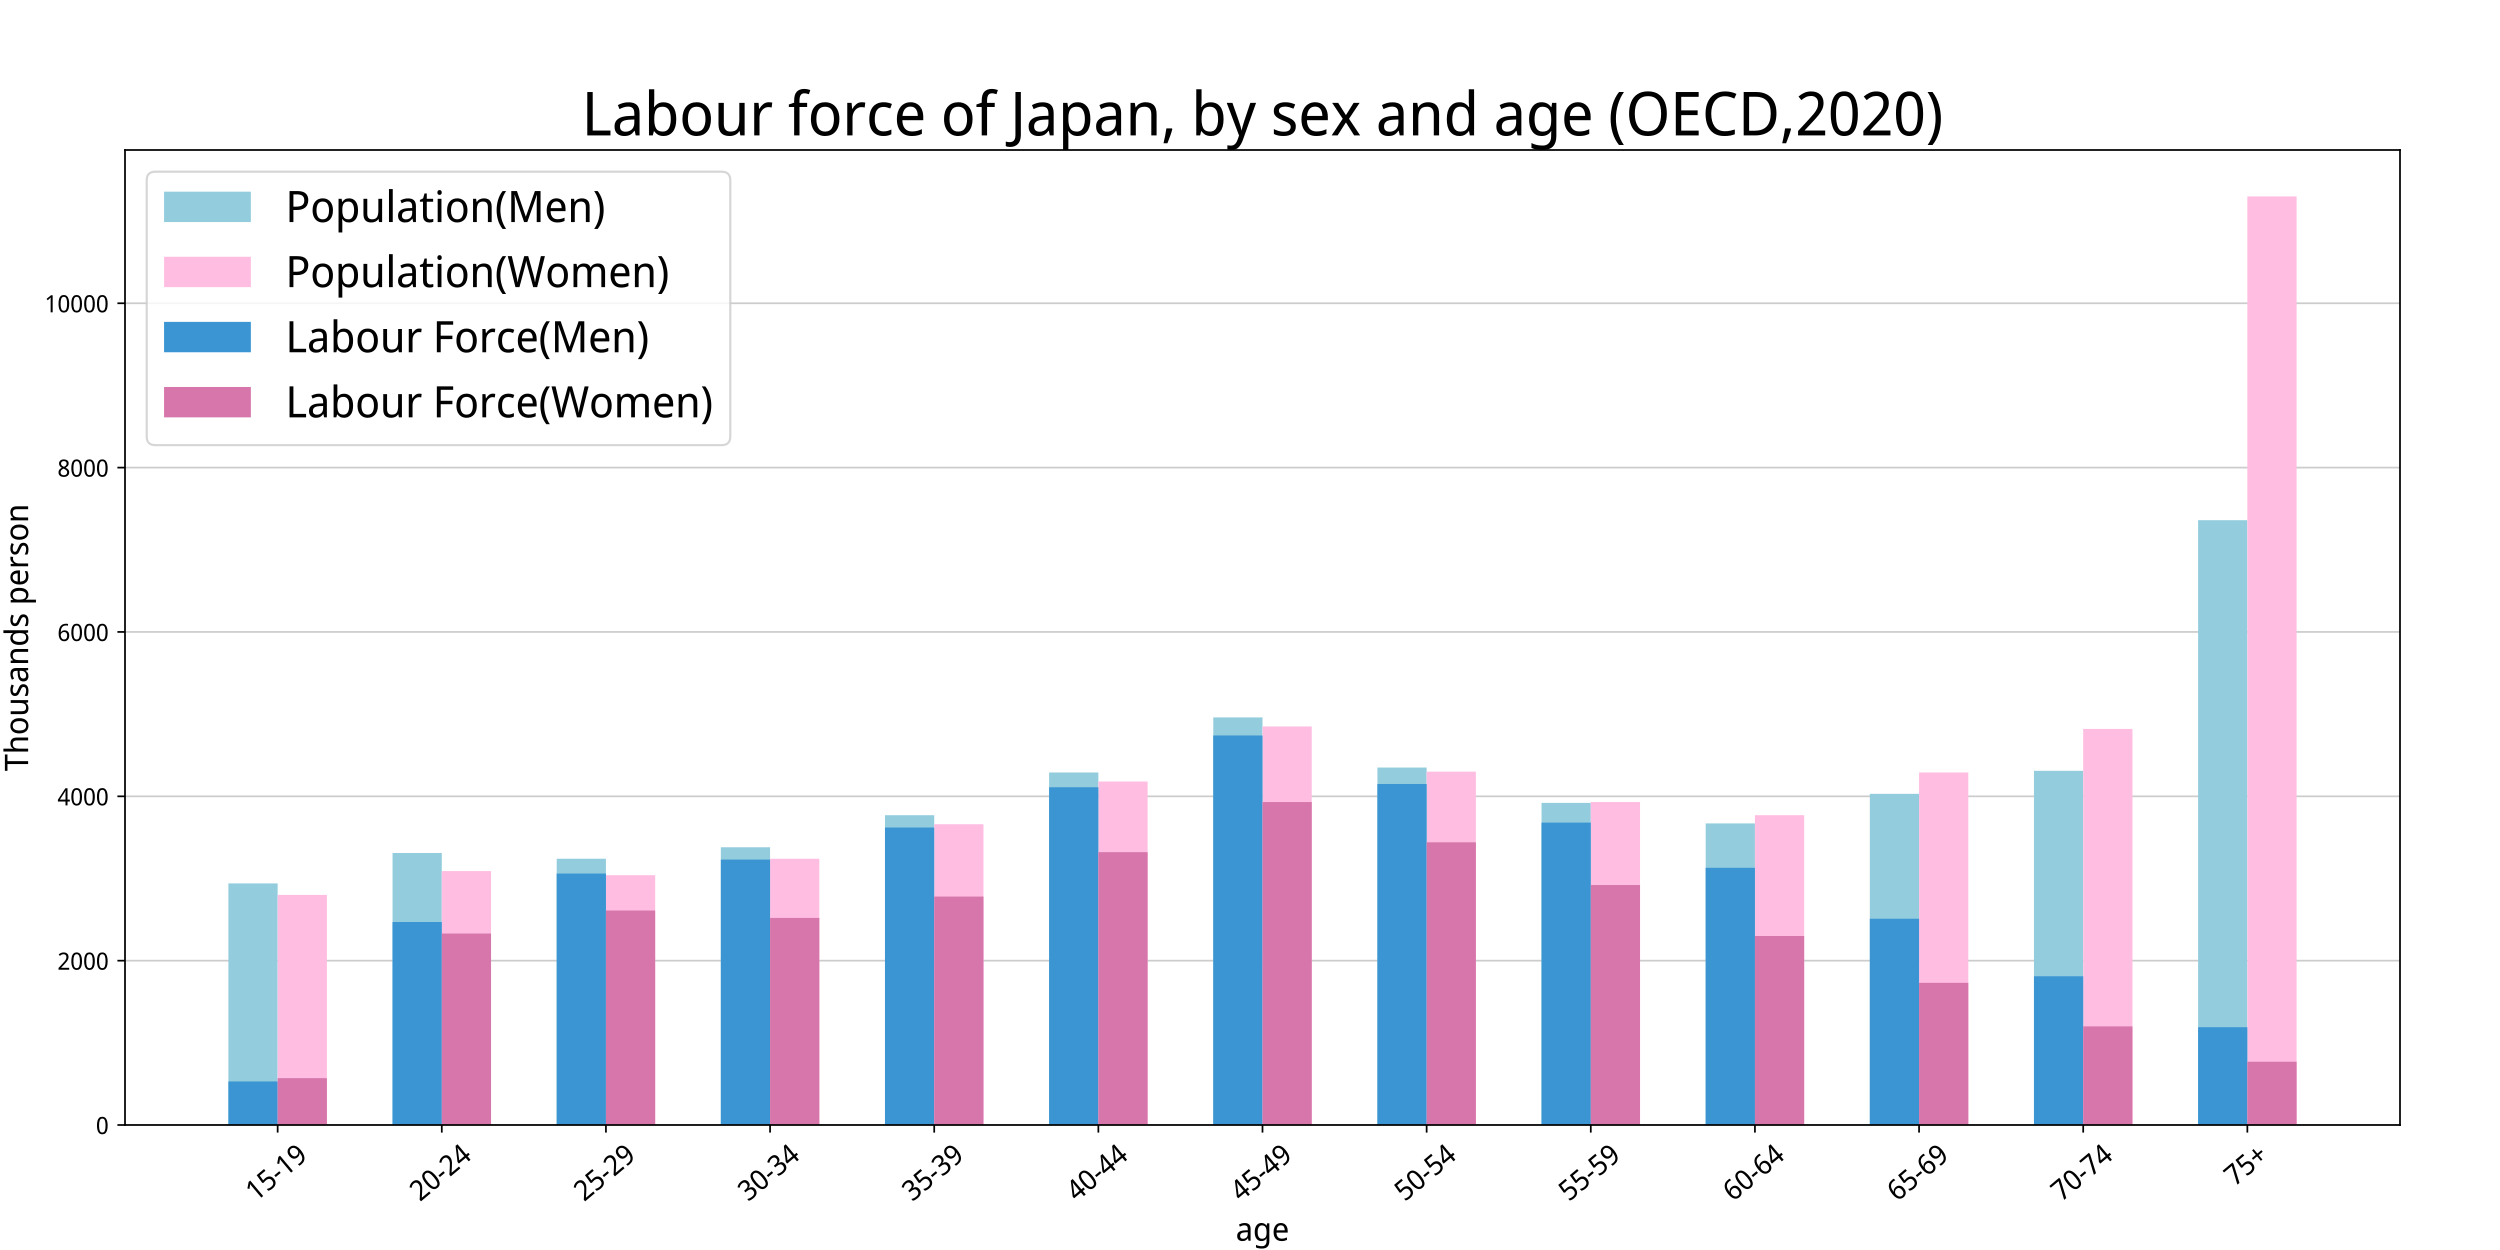 <?xml version="1.0" encoding="utf-8" standalone="no"?>
<!DOCTYPE svg PUBLIC "-//W3C//DTD SVG 1.1//EN"
  "http://www.w3.org/Graphics/SVG/1.1/DTD/svg11.dtd">
<!-- Created with matplotlib (https://matplotlib.org/) -->
<svg height="576pt" version="1.1" viewBox="0 0 1152 576" width="1152pt" xmlns="http://www.w3.org/2000/svg" xmlns:xlink="http://www.w3.org/1999/xlink">
 <defs>
  <style type="text/css">*{stroke-linecap:butt;stroke-linejoin:round;}</style>
 </defs>
 <g id="figure_1">
  <g id="patch_1">
   <path d="M 0 576 
L 1152 576 
L 1152 0 
L 0 0 
z
" style="fill:#ffffff;"/>
  </g>
  <g id="axes_1">
   <g id="patch_2">
    <path d="M 57.6 518.4 
L 1105.92 518.4 
L 1105.92 69.12 
L 57.6 69.12 
z
" style="fill:#ffffff;"/>
   </g>
   <g id="matplotlib.axis_1">
    <g id="xtick_1">
     <g id="line2d_1">
      <defs>
       <path d="M 0 0 
L 0 3.5 
" id="m0be2534e57" style="stroke:#000000;stroke-width:0.8;"/>
      </defs>
      <g>
       <use style="stroke:#000000;stroke-width:0.8;" x="127.942" xlink:href="#m0be2534e57" y="518.4"/>
      </g>
     </g>
     <g id="text_1">
      <!-- 15-19 -->
      <g transform="translate(117.91 553.95)rotate(-40)scale(0.13 -0.13)">
       <defs>
        <path d="M 33.703 0 
L 25.203 0 
L 25.203 49.906 
Q 25.203 54.203 25.297 56.797 
Q 25.406 59.406 25.594 62.203 
Q 24.203 60.594 22.891 59.438 
Q 21.594 58.297 19.797 56.703 
L 12.703 50.5 
L 8.094 56.406 
L 26.5 71.406 
L 33.703 71.406 
z
" id="NotoSansDisplay-Regular-49"/>
        <path d="M 26 43.797 
Q 36.203 43.797 42.344 38.297 
Q 48.5 32.797 48.5 22.797 
Q 48.5 11.703 41.844 5.344 
Q 35.203 -1 23.203 -1 
Q 18 -1 13.5 0 
Q 9 1 5.797 2.906 
L 5.797 11.203 
Q 9.203 9 14.047 7.75 
Q 18.906 6.5 23.297 6.5 
Q 30.594 6.5 35.094 10.25 
Q 39.594 14 39.594 21.906 
Q 39.594 28.906 35.594 32.656 
Q 31.594 36.406 23 36.406 
Q 20.297 36.406 16.938 35.906 
Q 13.594 35.406 11.594 34.906 
L 7.406 37.703 
L 9.906 71.406 
L 43.797 71.406 
L 43.797 63.406 
L 17.406 63.406 
L 15.797 42.703 
Q 17.406 43 20.047 43.391 
Q 22.703 43.797 26 43.797 
z
" id="NotoSansDisplay-Regular-53"/>
        <path d="M 3.703 22.906 
L 3.703 30.703 
L 26.594 30.703 
L 26.594 22.906 
z
" id="NotoSansDisplay-Regular-45"/>
        <path d="M 49 40.906 
Q 49 33.203 47.703 25.75 
Q 46.406 18.297 43.094 12.25 
Q 39.797 6.203 33.688 2.594 
Q 27.594 -1 18 -1 
Q 16 -1 13.547 -0.75 
Q 11.094 -0.5 9.5 0 
L 9.5 7.5 
Q 13.094 6.203 17.703 6.203 
Q 24.297 6.203 28.547 8.5 
Q 32.797 10.797 35.297 14.75 
Q 37.797 18.703 38.938 23.953 
Q 40.094 29.203 40.297 35 
L 39.703 35 
Q 37.594 31.594 33.797 29.141 
Q 30 26.703 23.797 26.703 
Q 15.203 26.703 9.891 32.344 
Q 4.594 38 4.594 48.297 
Q 4.594 59.5 10.5 65.953 
Q 16.406 72.406 26.094 72.406 
Q 32.594 72.406 37.75 68.953 
Q 42.906 65.5 45.953 58.547 
Q 49 51.594 49 40.906 
z
M 26.203 65 
Q 20.406 65 16.797 60.891 
Q 13.203 56.797 13.203 48.406 
Q 13.203 41.594 16.297 37.641 
Q 19.406 33.703 25.797 33.703 
Q 30.203 33.703 33.453 35.594 
Q 36.703 37.5 38.453 40.5 
Q 40.203 43.5 40.203 46.703 
Q 40.203 51 38.641 55.203 
Q 37.094 59.406 33.938 62.203 
Q 30.797 65 26.203 65 
z
" id="NotoSansDisplay-Regular-57"/>
       </defs>
       <use xlink:href="#NotoSansDisplay-Regular-49"/>
       <use x="53.7" xlink:href="#NotoSansDisplay-Regular-53"/>
       <use x="107.4" xlink:href="#NotoSansDisplay-Regular-45"/>
       <use x="137.7" xlink:href="#NotoSansDisplay-Regular-49"/>
       <use x="191.4" xlink:href="#NotoSansDisplay-Regular-57"/>
      </g>
     </g>
    </g>
    <g id="xtick_2">
     <g id="line2d_2">
      <g>
       <use style="stroke:#000000;stroke-width:0.8;" x="203.578" xlink:href="#m0be2534e57" y="518.4"/>
      </g>
     </g>
     <g id="text_2">
      <!-- 20-24 -->
      <g transform="translate(193.546 553.95)rotate(-40)scale(0.13 -0.13)">
       <defs>
        <path d="M 49.094 0 
L 4.5 0 
L 4.5 7.297 
L 22 26.203 
Q 27 31.594 30.453 35.797 
Q 33.906 40 35.703 44 
Q 37.5 48 37.5 52.906 
Q 37.5 58.797 34.297 61.844 
Q 31.094 64.906 25.906 64.906 
Q 21.094 64.906 17.391 63.094 
Q 13.703 61.297 9.906 58.094 
L 5.203 64 
Q 9.203 67.5 14.297 69.953 
Q 19.406 72.406 26 72.406 
Q 35.406 72.406 40.906 67.297 
Q 46.406 62.203 46.406 53.406 
Q 46.406 47.797 44.203 42.938 
Q 42 38.094 38.094 33.25 
Q 34.203 28.406 29.094 23 
L 15.406 8.406 
L 15.5 8 
L 49.094 8 
z
" id="NotoSansDisplay-Regular-50"/>
        <path d="M 49.203 35.797 
Q 49.203 24.203 46.953 16 
Q 44.703 7.797 39.75 3.391 
Q 34.797 -1 26.797 -1 
Q 15.406 -1 9.953 8.75 
Q 4.5 18.5 4.5 35.797 
Q 4.5 47.406 6.703 55.594 
Q 8.906 63.797 13.797 68.141 
Q 18.703 72.5 26.797 72.5 
Q 38.094 72.5 43.641 62.844 
Q 49.203 53.203 49.203 35.797 
z
M 13.203 35.797 
Q 13.203 21.094 16.297 13.797 
Q 19.406 6.5 26.797 6.5 
Q 34.203 6.5 37.297 13.75 
Q 40.406 21 40.406 35.797 
Q 40.406 50.406 37.297 57.703 
Q 34.203 65 26.797 65 
Q 19.406 65 16.297 57.703 
Q 13.203 50.406 13.203 35.797 
z
" id="NotoSansDisplay-Regular-48"/>
        <path d="M 51.906 16.203 
L 42.203 16.203 
L 42.203 0 
L 33.797 0 
L 33.797 16.203 
L 1.906 16.203 
L 1.906 23.703 
L 33.297 71.797 
L 42.203 71.797 
L 42.203 24.094 
L 51.906 24.094 
z
M 33.797 24.094 
L 33.797 46.594 
Q 33.797 51.797 34 55.438 
Q 34.203 59.094 34.297 62.406 
L 33.906 62.406 
Q 33.094 60.5 32 58.297 
Q 30.906 56.094 29.906 54.594 
L 10.297 24.094 
z
" id="NotoSansDisplay-Regular-52"/>
       </defs>
       <use xlink:href="#NotoSansDisplay-Regular-50"/>
       <use x="53.7" xlink:href="#NotoSansDisplay-Regular-48"/>
       <use x="107.4" xlink:href="#NotoSansDisplay-Regular-45"/>
       <use x="137.7" xlink:href="#NotoSansDisplay-Regular-50"/>
       <use x="191.4" xlink:href="#NotoSansDisplay-Regular-52"/>
      </g>
     </g>
    </g>
    <g id="xtick_3">
     <g id="line2d_3">
      <g>
       <use style="stroke:#000000;stroke-width:0.8;" x="279.215" xlink:href="#m0be2534e57" y="518.4"/>
      </g>
     </g>
     <g id="text_3">
      <!-- 25-29 -->
      <g transform="translate(269.182 553.95)rotate(-40)scale(0.13 -0.13)">
       <use xlink:href="#NotoSansDisplay-Regular-50"/>
       <use x="53.7" xlink:href="#NotoSansDisplay-Regular-53"/>
       <use x="107.4" xlink:href="#NotoSansDisplay-Regular-45"/>
       <use x="137.7" xlink:href="#NotoSansDisplay-Regular-50"/>
       <use x="191.4" xlink:href="#NotoSansDisplay-Regular-57"/>
      </g>
     </g>
    </g>
    <g id="xtick_4">
     <g id="line2d_4">
      <g>
       <use style="stroke:#000000;stroke-width:0.8;" x="354.851" xlink:href="#m0be2534e57" y="518.4"/>
      </g>
     </g>
     <g id="text_4">
      <!-- 30-34 -->
      <g transform="translate(344.819 553.95)rotate(-40)scale(0.13 -0.13)">
       <defs>
        <path d="M 46.5 54.703 
Q 46.5 47.5 42.703 43.25 
Q 38.906 39 32.5 37.594 
L 32.5 37.203 
Q 40.594 36.203 44.594 31.797 
Q 48.594 27.406 48.594 20.297 
Q 48.594 10.906 42.297 4.953 
Q 36 -1 22.703 -1 
Q 17.406 -1 12.906 -0.141 
Q 8.406 0.703 4.203 2.906 
L 4.203 11.094 
Q 8.406 8.797 13.297 7.594 
Q 18.203 6.406 22.703 6.406 
Q 31.594 6.406 35.5 10.156 
Q 39.406 13.906 39.406 20.5 
Q 39.406 27.203 34.547 30.141 
Q 29.703 33.094 20.797 33.094 
L 14.5 33.094 
L 14.5 40.594 
L 20.906 40.594 
Q 29.203 40.594 33.391 44.297 
Q 37.594 48 37.594 54.094 
Q 37.594 59.297 34.391 62.141 
Q 31.203 65 25.594 65 
Q 20.203 65 16.344 63.297 
Q 12.5 61.594 8.906 59 
L 4.594 65 
Q 8.203 68 13.5 70.203 
Q 18.797 72.406 25.594 72.406 
Q 36.094 72.406 41.297 67.406 
Q 46.5 62.406 46.5 54.703 
z
" id="NotoSansDisplay-Regular-51"/>
       </defs>
       <use xlink:href="#NotoSansDisplay-Regular-51"/>
       <use x="53.7" xlink:href="#NotoSansDisplay-Regular-48"/>
       <use x="107.4" xlink:href="#NotoSansDisplay-Regular-45"/>
       <use x="137.7" xlink:href="#NotoSansDisplay-Regular-51"/>
       <use x="191.4" xlink:href="#NotoSansDisplay-Regular-52"/>
      </g>
     </g>
    </g>
    <g id="xtick_5">
     <g id="line2d_5">
      <g>
       <use style="stroke:#000000;stroke-width:0.8;" x="430.487" xlink:href="#m0be2534e57" y="518.4"/>
      </g>
     </g>
     <g id="text_5">
      <!-- 35-39 -->
      <g transform="translate(420.455 553.95)rotate(-40)scale(0.13 -0.13)">
       <use xlink:href="#NotoSansDisplay-Regular-51"/>
       <use x="53.7" xlink:href="#NotoSansDisplay-Regular-53"/>
       <use x="107.4" xlink:href="#NotoSansDisplay-Regular-45"/>
       <use x="137.7" xlink:href="#NotoSansDisplay-Regular-51"/>
       <use x="191.4" xlink:href="#NotoSansDisplay-Regular-57"/>
      </g>
     </g>
    </g>
    <g id="xtick_6">
     <g id="line2d_6">
      <g>
       <use style="stroke:#000000;stroke-width:0.8;" x="506.124" xlink:href="#m0be2534e57" y="518.4"/>
      </g>
     </g>
     <g id="text_6">
      <!-- 40-44 -->
      <g transform="translate(496.092 553.95)rotate(-40)scale(0.13 -0.13)">
       <use xlink:href="#NotoSansDisplay-Regular-52"/>
       <use x="53.7" xlink:href="#NotoSansDisplay-Regular-48"/>
       <use x="107.4" xlink:href="#NotoSansDisplay-Regular-45"/>
       <use x="137.7" xlink:href="#NotoSansDisplay-Regular-52"/>
       <use x="191.4" xlink:href="#NotoSansDisplay-Regular-52"/>
      </g>
     </g>
    </g>
    <g id="xtick_7">
     <g id="line2d_7">
      <g>
       <use style="stroke:#000000;stroke-width:0.8;" x="581.76" xlink:href="#m0be2534e57" y="518.4"/>
      </g>
     </g>
     <g id="text_7">
      <!-- 45-49 -->
      <g transform="translate(571.728 553.95)rotate(-40)scale(0.13 -0.13)">
       <use xlink:href="#NotoSansDisplay-Regular-52"/>
       <use x="53.7" xlink:href="#NotoSansDisplay-Regular-53"/>
       <use x="107.4" xlink:href="#NotoSansDisplay-Regular-45"/>
       <use x="137.7" xlink:href="#NotoSansDisplay-Regular-52"/>
       <use x="191.4" xlink:href="#NotoSansDisplay-Regular-57"/>
      </g>
     </g>
    </g>
    <g id="xtick_8">
     <g id="line2d_8">
      <g>
       <use style="stroke:#000000;stroke-width:0.8;" x="657.396" xlink:href="#m0be2534e57" y="518.4"/>
      </g>
     </g>
     <g id="text_8">
      <!-- 50-54 -->
      <g transform="translate(647.364 553.95)rotate(-40)scale(0.13 -0.13)">
       <use xlink:href="#NotoSansDisplay-Regular-53"/>
       <use x="53.7" xlink:href="#NotoSansDisplay-Regular-48"/>
       <use x="107.4" xlink:href="#NotoSansDisplay-Regular-45"/>
       <use x="137.7" xlink:href="#NotoSansDisplay-Regular-53"/>
       <use x="191.4" xlink:href="#NotoSansDisplay-Regular-52"/>
      </g>
     </g>
    </g>
    <g id="xtick_9">
     <g id="line2d_9">
      <g>
       <use style="stroke:#000000;stroke-width:0.8;" x="733.033" xlink:href="#m0be2534e57" y="518.4"/>
      </g>
     </g>
     <g id="text_9">
      <!-- 55-59 -->
      <g transform="translate(723.001 553.95)rotate(-40)scale(0.13 -0.13)">
       <use xlink:href="#NotoSansDisplay-Regular-53"/>
       <use x="53.7" xlink:href="#NotoSansDisplay-Regular-53"/>
       <use x="107.4" xlink:href="#NotoSansDisplay-Regular-45"/>
       <use x="137.7" xlink:href="#NotoSansDisplay-Regular-53"/>
       <use x="191.4" xlink:href="#NotoSansDisplay-Regular-57"/>
      </g>
     </g>
    </g>
    <g id="xtick_10">
     <g id="line2d_10">
      <g>
       <use style="stroke:#000000;stroke-width:0.8;" x="808.669" xlink:href="#m0be2534e57" y="518.4"/>
      </g>
     </g>
     <g id="text_10">
      <!-- 60-64 -->
      <g transform="translate(798.637 553.95)rotate(-40)scale(0.13 -0.13)">
       <defs>
        <path d="M 5 30.5 
Q 5 38.203 6.297 45.641 
Q 7.594 53.094 10.938 59.141 
Q 14.297 65.203 20.344 68.797 
Q 26.406 72.406 36 72.406 
Q 38 72.406 40.344 72.203 
Q 42.703 72 44.297 71.5 
L 44.297 64 
Q 42.594 64.594 40.438 64.891 
Q 38.297 65.203 36.203 65.203 
Q 29.703 65.203 25.453 62.891 
Q 21.203 60.594 18.703 56.594 
Q 16.203 52.594 15.047 47.391 
Q 13.906 42.203 13.594 36.297 
L 14.203 36.297 
Q 16.297 39.797 20.094 42.25 
Q 23.906 44.703 30 44.703 
Q 38.797 44.703 44.094 39.047 
Q 49.406 33.406 49.406 23 
Q 49.406 11.797 43.594 5.391 
Q 37.797 -1 28 -1 
Q 21.594 -1 16.344 2.391 
Q 11.094 5.797 8.047 12.797 
Q 5 19.797 5 30.5 
z
M 27.906 6.406 
Q 33.703 6.406 37.25 10.453 
Q 40.797 14.5 40.797 23 
Q 40.797 29.797 37.641 33.797 
Q 34.5 37.797 28.094 37.797 
Q 23.797 37.797 20.594 35.844 
Q 17.406 33.906 15.594 30.844 
Q 13.797 27.797 13.797 24.703 
Q 13.797 20.406 15.391 16.156 
Q 17 11.906 20.094 9.156 
Q 23.203 6.406 27.906 6.406 
z
" id="NotoSansDisplay-Regular-54"/>
       </defs>
       <use xlink:href="#NotoSansDisplay-Regular-54"/>
       <use x="53.7" xlink:href="#NotoSansDisplay-Regular-48"/>
       <use x="107.4" xlink:href="#NotoSansDisplay-Regular-45"/>
       <use x="137.7" xlink:href="#NotoSansDisplay-Regular-54"/>
       <use x="191.4" xlink:href="#NotoSansDisplay-Regular-52"/>
      </g>
     </g>
    </g>
    <g id="xtick_11">
     <g id="line2d_11">
      <g>
       <use style="stroke:#000000;stroke-width:0.8;" x="884.305" xlink:href="#m0be2534e57" y="518.4"/>
      </g>
     </g>
     <g id="text_11">
      <!-- 65-69 -->
      <g transform="translate(874.273 553.95)rotate(-40)scale(0.13 -0.13)">
       <use xlink:href="#NotoSansDisplay-Regular-54"/>
       <use x="53.7" xlink:href="#NotoSansDisplay-Regular-53"/>
       <use x="107.4" xlink:href="#NotoSansDisplay-Regular-45"/>
       <use x="137.7" xlink:href="#NotoSansDisplay-Regular-54"/>
       <use x="191.4" xlink:href="#NotoSansDisplay-Regular-57"/>
      </g>
     </g>
    </g>
    <g id="xtick_12">
     <g id="line2d_12">
      <g>
       <use style="stroke:#000000;stroke-width:0.8;" x="959.942" xlink:href="#m0be2534e57" y="518.4"/>
      </g>
     </g>
     <g id="text_12">
      <!-- 70-74 -->
      <g transform="translate(949.91 553.95)rotate(-40)scale(0.13 -0.13)">
       <defs>
        <path d="M 12.594 0 
L 40 63.406 
L 4 63.406 
L 4 71.406 
L 49.297 71.406 
L 49.297 64.594 
L 22.203 0 
z
" id="NotoSansDisplay-Regular-55"/>
       </defs>
       <use xlink:href="#NotoSansDisplay-Regular-55"/>
       <use x="53.7" xlink:href="#NotoSansDisplay-Regular-48"/>
       <use x="107.4" xlink:href="#NotoSansDisplay-Regular-45"/>
       <use x="137.7" xlink:href="#NotoSansDisplay-Regular-55"/>
       <use x="191.4" xlink:href="#NotoSansDisplay-Regular-52"/>
      </g>
     </g>
    </g>
    <g id="xtick_13">
     <g id="line2d_13">
      <g>
       <use style="stroke:#000000;stroke-width:0.8;" x="1035.578" xlink:href="#m0be2534e57" y="518.4"/>
      </g>
     </g>
     <g id="text_13">
      <!-- 75+ -->
      <g transform="translate(1029.729 546.931)rotate(-40)scale(0.13 -0.13)">
       <defs>
        <path d="M 30.297 38.797 
L 48.906 38.797 
L 48.906 31.703 
L 30.297 31.703 
L 30.297 11.094 
L 23.203 11.094 
L 23.203 31.703 
L 4.594 31.703 
L 4.594 38.797 
L 23.203 38.797 
L 23.203 59.5 
L 30.297 59.5 
z
" id="NotoSansDisplay-Regular-43"/>
       </defs>
       <use xlink:href="#NotoSansDisplay-Regular-55"/>
       <use x="53.7" xlink:href="#NotoSansDisplay-Regular-53"/>
       <use x="107.4" xlink:href="#NotoSansDisplay-Regular-43"/>
      </g>
     </g>
    </g>
    <g id="text_14">
     <!-- age -->
     <g transform="translate(569.445 571.741)scale(0.15 -0.15)">
      <defs>
       <path d="M 27.203 54.5 
Q 36.406 54.5 40.953 50.203 
Q 45.5 45.906 45.5 36.5 
L 45.5 0 
L 39.203 0 
L 37.5 7.594 
L 37.094 7.594 
Q 33.797 3.203 30.188 1.094 
Q 26.594 -1 20.203 -1 
Q 13.406 -1 8.844 2.844 
Q 4.297 6.703 4.297 14.906 
Q 4.297 22.906 10.188 27.25 
Q 16.094 31.594 28.406 32 
L 36.906 32.297 
L 36.906 35.5 
Q 36.906 42.203 34.25 44.797 
Q 31.594 47.406 26.703 47.406 
Q 22.797 47.406 19.188 46.156 
Q 15.594 44.906 12.5 43.297 
L 9.797 49.906 
Q 13.203 51.797 17.703 53.141 
Q 22.203 54.5 27.203 54.5 
z
M 36.906 26.203 
L 29.594 25.906 
Q 20.406 25.5 16.844 22.703 
Q 13.297 19.906 13.297 14.797 
Q 13.297 10.297 15.797 8.188 
Q 18.297 6.094 22.297 6.094 
Q 28.5 6.094 32.703 9.844 
Q 36.906 13.594 36.906 21.406 
z
" id="NotoSansDisplay-Regular-97"/>
       <path d="M 25.703 54.594 
Q 30.594 54.594 34.594 52.594 
Q 38.594 50.594 41.406 46.5 
L 41.906 46.5 
L 43 53.594 
L 50 53.594 
L 50 -0.906 
Q 50 -12.406 44.391 -18.203 
Q 38.797 -24 27.203 -24 
Q 16.203 -24 9 -20.594 
L 9 -12.5 
Q 16.594 -16.703 27.703 -16.703 
Q 34.094 -16.703 37.75 -12.641 
Q 41.406 -8.594 41.406 -1.594 
L 41.406 0.5 
Q 41.406 1.703 41.5 3.953 
Q 41.594 6.203 41.703 7.094 
L 41.297 7.094 
Q 36.094 -1 25.797 -1 
Q 16 -1 10.547 6.297 
Q 5.094 13.594 5.094 26.703 
Q 5.094 39.5 10.547 47.047 
Q 16 54.594 25.703 54.594 
z
M 27.094 47.203 
Q 20.906 47.203 17.5 41.844 
Q 14.094 36.5 14.094 26.594 
Q 14.094 16.703 17.438 11.453 
Q 20.797 6.203 27.297 6.203 
Q 34.703 6.203 38.094 10.547 
Q 41.5 14.906 41.5 24.594 
L 41.5 26.703 
Q 41.5 37.594 38 42.391 
Q 34.5 47.203 27.094 47.203 
z
" id="NotoSansDisplay-Regular-103"/>
       <path d="M 27.5 54.594 
Q 34 54.594 38.703 51.594 
Q 43.406 48.594 45.953 43.141 
Q 48.5 37.703 48.5 30.406 
L 48.5 25.094 
L 14.094 25.094 
Q 14.297 16 18.391 11.25 
Q 22.5 6.5 29.906 6.5 
Q 34.703 6.5 38.453 7.453 
Q 42.203 8.406 46.203 10.203 
L 46.203 2.5 
Q 42.297 0.703 38.547 -0.141 
Q 34.797 -1 29.5 -1 
Q 22.203 -1 16.75 2.094 
Q 11.297 5.203 8.188 11.297 
Q 5.094 17.406 5.094 26.406 
Q 5.094 35.203 7.891 41.5 
Q 10.703 47.797 15.75 51.188 
Q 20.797 54.594 27.5 54.594 
z
M 27.5 47.406 
Q 21.594 47.406 18.25 43.344 
Q 14.906 39.297 14.297 32.094 
L 39.5 32.094 
Q 39.406 38.906 36.5 43.156 
Q 33.594 47.406 27.5 47.406 
z
" id="NotoSansDisplay-Regular-101"/>
      </defs>
      <use xlink:href="#NotoSansDisplay-Regular-97"/>
      <use x="53.1" xlink:href="#NotoSansDisplay-Regular-103"/>
      <use x="111" xlink:href="#NotoSansDisplay-Regular-101"/>
     </g>
    </g>
   </g>
   <g id="matplotlib.axis_2">
    <g id="ytick_1">
     <g id="line2d_14">
      <path clip-path="url(#p6214222056)" d="M 57.6 518.4 
L 1105.92 518.4 
" style="fill:none;stroke:#cccccc;stroke-linecap:square;stroke-width:0.8;"/>
     </g>
     <g id="line2d_15">
      <defs>
       <path d="M 0 0 
L -3.5 0 
" id="m8dc8a3a266" style="stroke:#000000;stroke-width:0.8;"/>
      </defs>
      <g>
       <use style="stroke:#000000;stroke-width:0.8;" x="57.6" xlink:href="#m8dc8a3a266" y="518.4"/>
      </g>
     </g>
     <g id="text_15">
      <!-- 0 -->
      <g transform="translate(44.193 522.58)scale(0.11 -0.11)">
       <use xlink:href="#NotoSansDisplay-Regular-48"/>
      </g>
     </g>
    </g>
    <g id="ytick_2">
     <g id="line2d_16">
      <path clip-path="url(#p6214222056)" d="M 57.6 442.668 
L 1105.92 442.668 
" style="fill:none;stroke:#cccccc;stroke-linecap:square;stroke-width:0.8;"/>
     </g>
     <g id="line2d_17">
      <g>
       <use style="stroke:#000000;stroke-width:0.8;" x="57.6" xlink:href="#m8dc8a3a266" y="442.668"/>
      </g>
     </g>
     <g id="text_16">
      <!-- 2000 -->
      <g transform="translate(26.471 446.848)scale(0.11 -0.11)">
       <use xlink:href="#NotoSansDisplay-Regular-50"/>
       <use x="53.7" xlink:href="#NotoSansDisplay-Regular-48"/>
       <use x="107.4" xlink:href="#NotoSansDisplay-Regular-48"/>
       <use x="161.1" xlink:href="#NotoSansDisplay-Regular-48"/>
      </g>
     </g>
    </g>
    <g id="ytick_3">
     <g id="line2d_18">
      <path clip-path="url(#p6214222056)" d="M 57.6 366.936 
L 1105.92 366.936 
" style="fill:none;stroke:#cccccc;stroke-linecap:square;stroke-width:0.8;"/>
     </g>
     <g id="line2d_19">
      <g>
       <use style="stroke:#000000;stroke-width:0.8;" x="57.6" xlink:href="#m8dc8a3a266" y="366.936"/>
      </g>
     </g>
     <g id="text_17">
      <!-- 4000 -->
      <g transform="translate(26.471 371.116)scale(0.11 -0.11)">
       <use xlink:href="#NotoSansDisplay-Regular-52"/>
       <use x="53.7" xlink:href="#NotoSansDisplay-Regular-48"/>
       <use x="107.4" xlink:href="#NotoSansDisplay-Regular-48"/>
       <use x="161.1" xlink:href="#NotoSansDisplay-Regular-48"/>
      </g>
     </g>
    </g>
    <g id="ytick_4">
     <g id="line2d_20">
      <path clip-path="url(#p6214222056)" d="M 57.6 291.204 
L 1105.92 291.204 
" style="fill:none;stroke:#cccccc;stroke-linecap:square;stroke-width:0.8;"/>
     </g>
     <g id="line2d_21">
      <g>
       <use style="stroke:#000000;stroke-width:0.8;" x="57.6" xlink:href="#m8dc8a3a266" y="291.204"/>
      </g>
     </g>
     <g id="text_18">
      <!-- 6000 -->
      <g transform="translate(26.471 295.384)scale(0.11 -0.11)">
       <use xlink:href="#NotoSansDisplay-Regular-54"/>
       <use x="53.7" xlink:href="#NotoSansDisplay-Regular-48"/>
       <use x="107.4" xlink:href="#NotoSansDisplay-Regular-48"/>
       <use x="161.1" xlink:href="#NotoSansDisplay-Regular-48"/>
      </g>
     </g>
    </g>
    <g id="ytick_5">
     <g id="line2d_22">
      <path clip-path="url(#p6214222056)" d="M 57.6 215.472 
L 1105.92 215.472 
" style="fill:none;stroke:#cccccc;stroke-linecap:square;stroke-width:0.8;"/>
     </g>
     <g id="line2d_23">
      <g>
       <use style="stroke:#000000;stroke-width:0.8;" x="57.6" xlink:href="#m8dc8a3a266" y="215.472"/>
      </g>
     </g>
     <g id="text_19">
      <!-- 8000 -->
      <g transform="translate(26.471 219.652)scale(0.11 -0.11)">
       <defs>
        <path d="M 26.797 72.406 
Q 35.594 72.406 41.297 68 
Q 47 63.594 47 55.297 
Q 47 48.797 43.25 44.688 
Q 39.5 40.594 34.297 37.797 
Q 38.406 35.594 41.797 33 
Q 45.203 30.406 47.203 26.906 
Q 49.203 23.406 49.203 18.5 
Q 49.203 9.5 43.141 4.25 
Q 37.094 -1 27.094 -1 
Q 16.203 -1 10.344 4.047 
Q 4.5 9.094 4.5 18.203 
Q 4.5 23 6.391 26.641 
Q 8.297 30.297 11.438 32.891 
Q 14.594 35.5 18.297 37.297 
Q 13.406 40.297 10.047 44.547 
Q 6.703 48.797 6.703 55.406 
Q 6.703 60.797 9.344 64.594 
Q 12 68.406 16.5 70.406 
Q 21 72.406 26.797 72.406 
z
M 26.703 65.297 
Q 21.594 65.297 18.344 62.641 
Q 15.094 60 15.094 55 
Q 15.094 51.297 16.75 48.797 
Q 18.406 46.297 21.094 44.547 
Q 23.797 42.797 27.094 41.203 
Q 31.906 43.406 35.156 46.5 
Q 38.406 49.594 38.406 55 
Q 38.406 60 35.203 62.641 
Q 32 65.297 26.703 65.297 
z
M 13 18.094 
Q 13 12.906 16.391 9.453 
Q 19.797 6 26.906 6 
Q 33.594 6 37.141 9.453 
Q 40.703 12.906 40.703 18.406 
Q 40.703 23.594 36.844 27.047 
Q 33 30.5 26.906 33.094 
L 25.5 33.703 
Q 19.406 30.797 16.203 27.188 
Q 13 23.594 13 18.094 
z
" id="NotoSansDisplay-Regular-56"/>
       </defs>
       <use xlink:href="#NotoSansDisplay-Regular-56"/>
       <use x="53.7" xlink:href="#NotoSansDisplay-Regular-48"/>
       <use x="107.4" xlink:href="#NotoSansDisplay-Regular-48"/>
       <use x="161.1" xlink:href="#NotoSansDisplay-Regular-48"/>
      </g>
     </g>
    </g>
    <g id="ytick_6">
     <g id="line2d_24">
      <path clip-path="url(#p6214222056)" d="M 57.6 139.74 
L 1105.92 139.74 
" style="fill:none;stroke:#cccccc;stroke-linecap:square;stroke-width:0.8;"/>
     </g>
     <g id="line2d_25">
      <g>
       <use style="stroke:#000000;stroke-width:0.8;" x="57.6" xlink:href="#m8dc8a3a266" y="139.74"/>
      </g>
     </g>
     <g id="text_20">
      <!-- 10000 -->
      <g transform="translate(20.563 143.92)scale(0.11 -0.11)">
       <use xlink:href="#NotoSansDisplay-Regular-49"/>
       <use x="53.7" xlink:href="#NotoSansDisplay-Regular-48"/>
       <use x="107.4" xlink:href="#NotoSansDisplay-Regular-48"/>
       <use x="161.1" xlink:href="#NotoSansDisplay-Regular-48"/>
       <use x="214.8" xlink:href="#NotoSansDisplay-Regular-48"/>
      </g>
     </g>
    </g>
    <g id="text_21">
     <!-- Thousands person -->
     <g transform="translate(12.963 355.346)rotate(-90)scale(0.15 -0.15)">
      <defs>
       <path d="M 30.703 0 
L 21.797 0 
L 21.797 63.5 
L 1 63.5 
L 1 71.406 
L 51.297 71.406 
L 51.297 63.5 
L 30.703 63.5 
z
" id="NotoSansDisplay-Regular-84"/>
       <path d="M 16.594 76 
L 16.594 53.703 
Q 16.594 49.703 16.094 46.203 
L 16.703 46.203 
Q 19.094 50.297 23.297 52.391 
Q 27.5 54.5 32.297 54.5 
Q 41.406 54.5 46.094 49.844 
Q 50.797 45.203 50.797 34.906 
L 50.797 0 
L 42.094 0 
L 42.094 34.297 
Q 42.094 47.203 31.094 47.203 
Q 22.797 47.203 19.688 42.141 
Q 16.594 37.094 16.594 27.703 
L 16.594 0 
L 7.906 0 
L 7.906 76 
z
" id="NotoSansDisplay-Regular-104"/>
       <path d="M 52 26.906 
Q 52 13.594 45.594 6.297 
Q 39.203 -1 28.297 -1 
Q 21.594 -1 16.344 2.25 
Q 11.094 5.5 8.094 11.75 
Q 5.094 18 5.094 26.906 
Q 5.094 40.203 11.391 47.391 
Q 17.703 54.594 28.594 54.594 
Q 35.406 54.594 40.703 51.344 
Q 46 48.094 49 41.938 
Q 52 35.797 52 26.906 
z
M 14.094 26.906 
Q 14.094 17.406 17.547 11.844 
Q 21 6.297 28.5 6.297 
Q 36 6.297 39.5 11.844 
Q 43 17.406 43 26.906 
Q 43 36.406 39.5 41.797 
Q 36 47.203 28.406 47.203 
Q 20.906 47.203 17.5 41.797 
Q 14.094 36.406 14.094 26.906 
z
" id="NotoSansDisplay-Regular-111"/>
       <path d="M 50.406 53.594 
L 50.406 0 
L 43.406 0 
L 42.094 7.094 
L 41.703 7.094 
Q 39.203 2.906 34.891 0.953 
Q 30.594 -1 25.703 -1 
Q 16.703 -1 12.047 3.641 
Q 7.406 8.297 7.406 18.5 
L 7.406 53.594 
L 16.203 53.594 
L 16.203 19.094 
Q 16.203 6.297 27.203 6.297 
Q 35.406 6.297 38.547 11.297 
Q 41.703 16.297 41.703 25.703 
L 41.703 53.594 
z
" id="NotoSansDisplay-Regular-117"/>
       <path d="M 41 14.797 
Q 41 7 35.594 3 
Q 30.203 -1 20.797 -1 
Q 15.5 -1 11.641 -0.094 
Q 7.797 0.797 4.906 2.406 
L 4.906 10.406 
Q 8 8.797 12.297 7.438 
Q 16.594 6.094 21 6.094 
Q 27.094 6.094 29.844 8.25 
Q 32.594 10.406 32.594 14 
Q 32.594 16 31.547 17.594 
Q 30.5 19.203 27.844 20.797 
Q 25.203 22.406 20.203 24.406 
Q 15.406 26.406 11.953 28.406 
Q 8.5 30.406 6.641 33.203 
Q 4.797 36 4.797 40.406 
Q 4.797 47.203 10 50.891 
Q 15.203 54.594 23.797 54.594 
Q 28.406 54.594 32.406 53.594 
Q 36.406 52.594 40 51 
L 37.094 44 
Q 33.906 45.406 30.406 46.406 
Q 26.906 47.406 23.297 47.406 
Q 18.406 47.406 15.797 45.656 
Q 13.203 43.906 13.203 40.906 
Q 13.203 38.594 14.391 37.047 
Q 15.594 35.5 18.344 34.047 
Q 21.094 32.594 25.906 30.703 
Q 30.703 28.797 34.047 26.797 
Q 37.406 24.797 39.203 21.938 
Q 41 19.094 41 14.797 
z
" id="NotoSansDisplay-Regular-115"/>
       <path d="M 32.5 54.594 
Q 41.5 54.594 46.141 49.891 
Q 50.797 45.203 50.797 34.906 
L 50.797 0 
L 42.094 0 
L 42.094 34.297 
Q 42.094 47.203 31.094 47.203 
Q 22.797 47.203 19.688 42.203 
Q 16.594 37.203 16.594 27.797 
L 16.594 0 
L 7.906 0 
L 7.906 53.594 
L 14.906 53.594 
L 16.203 46.297 
L 16.703 46.297 
Q 19.094 50.5 23.391 52.547 
Q 27.703 54.594 32.5 54.594 
z
" id="NotoSansDisplay-Regular-110"/>
       <path d="M 25.703 -1 
Q 16.406 -1 10.75 5.953 
Q 5.094 12.906 5.094 26.703 
Q 5.094 40.5 10.797 47.547 
Q 16.5 54.594 25.797 54.594 
Q 31.594 54.594 35.297 52.297 
Q 39 50 41.297 46.703 
L 41.906 46.703 
Q 41.797 48 41.547 50.547 
Q 41.297 53.094 41.297 54.594 
L 41.297 76 
L 50 76 
L 50 0 
L 43 0 
L 41.703 7.203 
L 41.297 7.203 
Q 39 3.797 35.297 1.391 
Q 31.594 -1 25.703 -1 
z
M 27.297 6.297 
Q 35.094 6.297 38.25 10.938 
Q 41.406 15.594 41.406 25 
L 41.406 26.594 
Q 41.406 36.594 38.406 41.938 
Q 35.406 47.297 27.203 47.297 
Q 20.594 47.297 17.344 41.641 
Q 14.094 36 14.094 26.5 
Q 14.094 16.906 17.344 11.594 
Q 20.594 6.297 27.297 6.297 
z
" id="NotoSansDisplay-Regular-100"/>
       <path id="NotoSansDisplay-Regular-32"/>
       <path d="M 32.203 54.594 
Q 41.5 54.594 47.141 47.688 
Q 52.797 40.797 52.797 26.906 
Q 52.797 13.203 47.094 6.094 
Q 41.406 -1 32.094 -1 
Q 26.203 -1 22.5 1.297 
Q 18.797 3.594 16.594 6.797 
L 16 6.797 
Q 16.203 5.094 16.391 2.5 
Q 16.594 -0.094 16.594 -2 
L 16.594 -24 
L 7.906 -24 
L 7.906 53.594 
L 15 53.594 
L 16.203 46.297 
L 16.594 46.297 
Q 18.797 49.797 22.438 52.188 
Q 26.094 54.594 32.203 54.594 
z
M 30.5 47.203 
Q 23 47.203 19.797 42.594 
Q 16.594 38 16.594 28.594 
L 16.594 26.906 
Q 16.594 17 19.594 11.641 
Q 22.594 6.297 30.703 6.297 
Q 35.203 6.297 38.094 8.938 
Q 41 11.594 42.391 16.297 
Q 43.797 21 43.797 27 
Q 43.797 36.203 40.547 41.703 
Q 37.297 47.203 30.5 47.203 
z
" id="NotoSansDisplay-Regular-112"/>
       <path d="M 31.797 54.594 
Q 33.203 54.594 34.797 54.438 
Q 36.406 54.297 37.594 54 
L 36.594 45.906 
Q 35.406 46.203 33.953 46.391 
Q 32.5 46.594 31.203 46.594 
Q 27.406 46.594 24.047 44.344 
Q 20.703 42.094 18.641 38.047 
Q 16.594 34 16.594 28.594 
L 16.594 0 
L 7.906 0 
L 7.906 53.594 
L 15 53.594 
L 16 43.797 
L 16.406 43.797 
Q 18.797 48.203 22.688 51.391 
Q 26.594 54.594 31.797 54.594 
z
" id="NotoSansDisplay-Regular-114"/>
      </defs>
      <use xlink:href="#NotoSansDisplay-Regular-84"/>
      <use x="52.4" xlink:href="#NotoSansDisplay-Regular-104"/>
      <use x="110.8" xlink:href="#NotoSansDisplay-Regular-111"/>
      <use x="167.8" xlink:href="#NotoSansDisplay-Regular-117"/>
      <use x="226.1" xlink:href="#NotoSansDisplay-Regular-115"/>
      <use x="271.3" xlink:href="#NotoSansDisplay-Regular-97"/>
      <use x="324.4" xlink:href="#NotoSansDisplay-Regular-110"/>
      <use x="382.8" xlink:href="#NotoSansDisplay-Regular-100"/>
      <use x="440.7" xlink:href="#NotoSansDisplay-Regular-115"/>
      <use x="485.9" xlink:href="#NotoSansDisplay-Regular-32"/>
      <use x="510.3" xlink:href="#NotoSansDisplay-Regular-112"/>
      <use x="568.2" xlink:href="#NotoSansDisplay-Regular-101"/>
      <use x="621.4" xlink:href="#NotoSansDisplay-Regular-114"/>
      <use x="660.5" xlink:href="#NotoSansDisplay-Regular-115"/>
      <use x="705.7" xlink:href="#NotoSansDisplay-Regular-111"/>
      <use x="762.7" xlink:href="#NotoSansDisplay-Regular-110"/>
     </g>
    </g>
   </g>
   <g id="patch_3">
    <path clip-path="url(#p6214222056)" d="M 105.251 518.4 
L 127.942 518.4 
L 127.942 407.074 
L 105.251 407.074 
z
" style="fill:#93cddd;"/>
   </g>
   <g id="patch_4">
    <path clip-path="url(#p6214222056)" d="M 180.887 518.4 
L 203.578 518.4 
L 203.578 393.064 
L 180.887 393.064 
z
" style="fill:#93cddd;"/>
   </g>
   <g id="patch_5">
    <path clip-path="url(#p6214222056)" d="M 256.524 518.4 
L 279.215 518.4 
L 279.215 395.714 
L 256.524 395.714 
z
" style="fill:#93cddd;"/>
   </g>
   <g id="patch_6">
    <path clip-path="url(#p6214222056)" d="M 332.16 518.4 
L 354.851 518.4 
L 354.851 390.413 
L 332.16 390.413 
z
" style="fill:#93cddd;"/>
   </g>
   <g id="patch_7">
    <path clip-path="url(#p6214222056)" d="M 407.796 518.4 
L 430.487 518.4 
L 430.487 375.645 
L 407.796 375.645 
z
" style="fill:#93cddd;"/>
   </g>
   <g id="patch_8">
    <path clip-path="url(#p6214222056)" d="M 483.433 518.4 
L 506.124 518.4 
L 506.124 355.955 
L 483.433 355.955 
z
" style="fill:#93cddd;"/>
   </g>
   <g id="patch_9">
    <path clip-path="url(#p6214222056)" d="M 559.069 518.4 
L 581.76 518.4 
L 581.76 330.585 
L 559.069 330.585 
z
" style="fill:#93cddd;"/>
   </g>
   <g id="patch_10">
    <path clip-path="url(#p6214222056)" d="M 634.705 518.4 
L 657.396 518.4 
L 657.396 353.683 
L 634.705 353.683 
z
" style="fill:#93cddd;"/>
   </g>
   <g id="patch_11">
    <path clip-path="url(#p6214222056)" d="M 710.342 518.4 
L 733.033 518.4 
L 733.033 369.965 
L 710.342 369.965 
z
" style="fill:#93cddd;"/>
   </g>
   <g id="patch_12">
    <path clip-path="url(#p6214222056)" d="M 785.978 518.4 
L 808.669 518.4 
L 808.669 379.432 
L 785.978 379.432 
z
" style="fill:#93cddd;"/>
   </g>
   <g id="patch_13">
    <path clip-path="url(#p6214222056)" d="M 861.615 518.4 
L 884.305 518.4 
L 884.305 365.8 
L 861.615 365.8 
z
" style="fill:#93cddd;"/>
   </g>
   <g id="patch_14">
    <path clip-path="url(#p6214222056)" d="M 937.251 518.4 
L 959.942 518.4 
L 959.942 355.198 
L 937.251 355.198 
z
" style="fill:#93cddd;"/>
   </g>
   <g id="patch_15">
    <path clip-path="url(#p6214222056)" d="M 1012.887 518.4 
L 1035.578 518.4 
L 1035.578 239.706 
L 1012.887 239.706 
z
" style="fill:#93cddd;"/>
   </g>
   <g id="patch_16">
    <path clip-path="url(#p6214222056)" d="M 127.942 518.4 
L 150.633 518.4 
L 150.633 412.375 
L 127.942 412.375 
z
" style="fill:#ffbde2;"/>
   </g>
   <g id="patch_17">
    <path clip-path="url(#p6214222056)" d="M 203.578 518.4 
L 226.269 518.4 
L 226.269 401.394 
L 203.578 401.394 
z
" style="fill:#ffbde2;"/>
   </g>
   <g id="patch_18">
    <path clip-path="url(#p6214222056)" d="M 279.215 518.4 
L 301.905 518.4 
L 301.905 403.287 
L 279.215 403.287 
z
" style="fill:#ffbde2;"/>
   </g>
   <g id="patch_19">
    <path clip-path="url(#p6214222056)" d="M 354.851 518.4 
L 377.542 518.4 
L 377.542 395.714 
L 354.851 395.714 
z
" style="fill:#ffbde2;"/>
   </g>
   <g id="patch_20">
    <path clip-path="url(#p6214222056)" d="M 430.487 518.4 
L 453.178 518.4 
L 453.178 379.81 
L 430.487 379.81 
z
" style="fill:#ffbde2;"/>
   </g>
   <g id="patch_21">
    <path clip-path="url(#p6214222056)" d="M 506.124 518.4 
L 528.815 518.4 
L 528.815 360.12 
L 506.124 360.12 
z
" style="fill:#ffbde2;"/>
   </g>
   <g id="patch_22">
    <path clip-path="url(#p6214222056)" d="M 581.76 518.4 
L 604.451 518.4 
L 604.451 334.75 
L 581.76 334.75 
z
" style="fill:#ffbde2;"/>
   </g>
   <g id="patch_23">
    <path clip-path="url(#p6214222056)" d="M 657.396 518.4 
L 680.087 518.4 
L 680.087 355.576 
L 657.396 355.576 
z
" style="fill:#ffbde2;"/>
   </g>
   <g id="patch_24">
    <path clip-path="url(#p6214222056)" d="M 733.033 518.4 
L 755.724 518.4 
L 755.724 369.587 
L 733.033 369.587 
z
" style="fill:#ffbde2;"/>
   </g>
   <g id="patch_25">
    <path clip-path="url(#p6214222056)" d="M 808.669 518.4 
L 831.36 518.4 
L 831.36 375.645 
L 808.669 375.645 
z
" style="fill:#ffbde2;"/>
   </g>
   <g id="patch_26">
    <path clip-path="url(#p6214222056)" d="M 884.305 518.4 
L 906.996 518.4 
L 906.996 355.955 
L 884.305 355.955 
z
" style="fill:#ffbde2;"/>
   </g>
   <g id="patch_27">
    <path clip-path="url(#p6214222056)" d="M 959.942 518.4 
L 982.633 518.4 
L 982.633 335.886 
L 959.942 335.886 
z
" style="fill:#ffbde2;"/>
   </g>
   <g id="patch_28">
    <path clip-path="url(#p6214222056)" d="M 1035.578 518.4 
L 1058.269 518.4 
L 1058.269 90.514 
L 1035.578 90.514 
z
" style="fill:#ffbde2;"/>
   </g>
   <g id="patch_29">
    <path clip-path="url(#p6214222056)" d="M 105.251 518.4 
L 127.942 518.4 
L 127.942 498.331 
L 105.251 498.331 
z
" style="fill:#3b95d3;"/>
   </g>
   <g id="patch_30">
    <path clip-path="url(#p6214222056)" d="M 180.887 518.4 
L 203.578 518.4 
L 203.578 424.871 
L 180.887 424.871 
z
" style="fill:#3b95d3;"/>
   </g>
   <g id="patch_31">
    <path clip-path="url(#p6214222056)" d="M 256.524 518.4 
L 279.215 518.4 
L 279.215 402.53 
L 256.524 402.53 
z
" style="fill:#3b95d3;"/>
   </g>
   <g id="patch_32">
    <path clip-path="url(#p6214222056)" d="M 332.16 518.4 
L 354.851 518.4 
L 354.851 396.093 
L 332.16 396.093 
z
" style="fill:#3b95d3;"/>
   </g>
   <g id="patch_33">
    <path clip-path="url(#p6214222056)" d="M 407.796 518.4 
L 430.487 518.4 
L 430.487 381.325 
L 407.796 381.325 
z
" style="fill:#3b95d3;"/>
   </g>
   <g id="patch_34">
    <path clip-path="url(#p6214222056)" d="M 483.433 518.4 
L 506.124 518.4 
L 506.124 362.771 
L 483.433 362.771 
z
" style="fill:#3b95d3;"/>
   </g>
   <g id="patch_35">
    <path clip-path="url(#p6214222056)" d="M 559.069 518.4 
L 581.76 518.4 
L 581.76 338.915 
L 559.069 338.915 
z
" style="fill:#3b95d3;"/>
   </g>
   <g id="patch_36">
    <path clip-path="url(#p6214222056)" d="M 634.705 518.4 
L 657.396 518.4 
L 657.396 361.256 
L 634.705 361.256 
z
" style="fill:#3b95d3;"/>
   </g>
   <g id="patch_37">
    <path clip-path="url(#p6214222056)" d="M 710.342 518.4 
L 733.033 518.4 
L 733.033 379.053 
L 710.342 379.053 
z
" style="fill:#3b95d3;"/>
   </g>
   <g id="patch_38">
    <path clip-path="url(#p6214222056)" d="M 785.978 518.4 
L 808.669 518.4 
L 808.669 399.879 
L 785.978 399.879 
z
" style="fill:#3b95d3;"/>
   </g>
   <g id="patch_39">
    <path clip-path="url(#p6214222056)" d="M 861.615 518.4 
L 884.305 518.4 
L 884.305 423.356 
L 861.615 423.356 
z
" style="fill:#3b95d3;"/>
   </g>
   <g id="patch_40">
    <path clip-path="url(#p6214222056)" d="M 937.251 518.4 
L 959.942 518.4 
L 959.942 449.863 
L 937.251 449.863 
z
" style="fill:#3b95d3;"/>
   </g>
   <g id="patch_41">
    <path clip-path="url(#p6214222056)" d="M 1012.887 518.4 
L 1035.578 518.4 
L 1035.578 473.339 
L 1012.887 473.339 
z
" style="fill:#3b95d3;"/>
   </g>
   <g id="patch_42">
    <path clip-path="url(#p6214222056)" d="M 127.942 518.4 
L 150.633 518.4 
L 150.633 496.816 
L 127.942 496.816 
z
" style="fill:#d676ab;"/>
   </g>
   <g id="patch_43">
    <path clip-path="url(#p6214222056)" d="M 203.578 518.4 
L 226.269 518.4 
L 226.269 430.172 
L 203.578 430.172 
z
" style="fill:#d676ab;"/>
   </g>
   <g id="patch_44">
    <path clip-path="url(#p6214222056)" d="M 279.215 518.4 
L 301.905 518.4 
L 301.905 419.57 
L 279.215 419.57 
z
" style="fill:#d676ab;"/>
   </g>
   <g id="patch_45">
    <path clip-path="url(#p6214222056)" d="M 354.851 518.4 
L 377.542 518.4 
L 377.542 422.978 
L 354.851 422.978 
z
" style="fill:#d676ab;"/>
   </g>
   <g id="patch_46">
    <path clip-path="url(#p6214222056)" d="M 430.487 518.4 
L 453.178 518.4 
L 453.178 413.133 
L 430.487 413.133 
z
" style="fill:#d676ab;"/>
   </g>
   <g id="patch_47">
    <path clip-path="url(#p6214222056)" d="M 506.124 518.4 
L 528.815 518.4 
L 528.815 392.685 
L 506.124 392.685 
z
" style="fill:#d676ab;"/>
   </g>
   <g id="patch_48">
    <path clip-path="url(#p6214222056)" d="M 581.76 518.4 
L 604.451 518.4 
L 604.451 369.587 
L 581.76 369.587 
z
" style="fill:#d676ab;"/>
   </g>
   <g id="patch_49">
    <path clip-path="url(#p6214222056)" d="M 657.396 518.4 
L 680.087 518.4 
L 680.087 388.141 
L 657.396 388.141 
z
" style="fill:#d676ab;"/>
   </g>
   <g id="patch_50">
    <path clip-path="url(#p6214222056)" d="M 733.033 518.4 
L 755.724 518.4 
L 755.724 407.831 
L 733.033 407.831 
z
" style="fill:#d676ab;"/>
   </g>
   <g id="patch_51">
    <path clip-path="url(#p6214222056)" d="M 808.669 518.4 
L 831.36 518.4 
L 831.36 431.308 
L 808.669 431.308 
z
" style="fill:#d676ab;"/>
   </g>
   <g id="patch_52">
    <path clip-path="url(#p6214222056)" d="M 884.305 518.4 
L 906.996 518.4 
L 906.996 452.892 
L 884.305 452.892 
z
" style="fill:#d676ab;"/>
   </g>
   <g id="patch_53">
    <path clip-path="url(#p6214222056)" d="M 959.942 518.4 
L 982.633 518.4 
L 982.633 472.961 
L 959.942 472.961 
z
" style="fill:#d676ab;"/>
   </g>
   <g id="patch_54">
    <path clip-path="url(#p6214222056)" d="M 1035.578 518.4 
L 1058.269 518.4 
L 1058.269 489.243 
L 1035.578 489.243 
z
" style="fill:#d676ab;"/>
   </g>
   <g id="patch_55">
    <path d="M 57.6 518.4 
L 57.6 69.12 
" style="fill:none;stroke:#000000;stroke-linecap:square;stroke-linejoin:miter;stroke-width:0.8;"/>
   </g>
   <g id="patch_56">
    <path d="M 1105.92 518.4 
L 1105.92 69.12 
" style="fill:none;stroke:#000000;stroke-linecap:square;stroke-linejoin:miter;stroke-width:0.8;"/>
   </g>
   <g id="patch_57">
    <path d="M 57.6 518.4 
L 1105.92 518.4 
" style="fill:none;stroke:#000000;stroke-linecap:square;stroke-linejoin:miter;stroke-width:0.8;"/>
   </g>
   <g id="patch_58">
    <path d="M 57.6 69.12 
L 1105.92 69.12 
" style="fill:none;stroke:#000000;stroke-linecap:square;stroke-linejoin:miter;stroke-width:0.8;"/>
   </g>
   <g id="text_22">
    <!-- Labour force of Japan, by sex and age (OECD,2020) -->
    <g transform="translate(268.079 62.4)scale(0.28 -0.28)">
     <defs>
      <path d="M 9.094 0 
L 9.094 71.406 
L 18 71.406 
L 18 8 
L 47.203 8 
L 47.203 0 
z
" id="NotoSansDisplay-Regular-76"/>
      <path d="M 16.594 76 
L 16.594 57.5 
Q 16.594 54.094 16.391 51.141 
Q 16.203 48.203 16.094 46.5 
L 16.594 46.5 
Q 18.703 49.906 22.453 52.203 
Q 26.203 54.5 32.094 54.5 
Q 41.5 54.5 47.141 47.547 
Q 52.797 40.594 52.797 26.797 
Q 52.797 13 47.094 6 
Q 41.406 -1 32.094 -1 
Q 26.203 -1 22.453 1.297 
Q 18.703 3.594 16.594 6.797 
L 15.906 6.797 
L 14.203 0 
L 7.906 0 
L 7.906 76 
z
M 30.5 47.203 
Q 22.594 47.203 19.594 42.297 
Q 16.594 37.406 16.594 27.094 
L 16.594 26.703 
Q 16.594 16.797 19.547 11.547 
Q 22.5 6.297 30.703 6.297 
Q 37.203 6.297 40.5 11.594 
Q 43.797 16.906 43.797 26.906 
Q 43.797 47.203 30.5 47.203 
z
" id="NotoSansDisplay-Regular-98"/>
      <path d="M 31.5 46.797 
L 18.906 46.797 
L 18.906 0 
L 10.094 0 
L 10.094 46.797 
L 1.406 46.797 
L 1.406 50.906 
L 10.094 53.906 
L 10.094 57 
Q 10.094 67.406 14.438 71.953 
Q 18.797 76.5 26.594 76.5 
Q 29.703 76.5 32.25 75.953 
Q 34.797 75.406 36.703 74.703 
L 34.406 67.797 
Q 32.797 68.297 30.844 68.797 
Q 28.906 69.297 26.797 69.297 
Q 22.797 69.297 20.844 66.344 
Q 18.906 63.406 18.906 57.094 
L 18.906 53.594 
L 31.5 53.594 
z
" id="NotoSansDisplay-Regular-102"/>
      <path d="M 28.203 -1 
Q 21.406 -1 16.203 1.891 
Q 11 4.797 8.047 10.891 
Q 5.094 17 5.094 26.5 
Q 5.094 36.406 8.188 42.594 
Q 11.297 48.797 16.641 51.688 
Q 22 54.594 28.797 54.594 
Q 32.703 54.594 36.344 53.75 
Q 40 52.906 42.297 51.703 
L 39.594 44.406 
Q 37.297 45.297 34.25 46.094 
Q 31.203 46.906 28.594 46.906 
Q 14.094 46.906 14.094 26.594 
Q 14.094 16.906 17.641 11.75 
Q 21.203 6.594 28.203 6.594 
Q 32.297 6.594 35.5 7.5 
Q 38.703 8.406 41.406 9.703 
L 41.406 1.906 
Q 38.797 0.5 35.688 -0.25 
Q 32.594 -1 28.203 -1 
z
" id="NotoSansDisplay-Regular-99"/>
      <path d="M -0.203 -19 
Q -2.5 -19 -4.25 -18.641 
Q -6 -18.297 -7.297 -17.703 
L -7.297 -10.094 
Q -5.797 -10.594 -4.094 -10.844 
Q -2.406 -11.094 -0.5 -11.094 
Q 1.797 -11.094 3.891 -10.094 
Q 6 -9.094 7.297 -6.641 
Q 8.594 -4.203 8.594 0.406 
L 8.594 71.406 
L 17.5 71.406 
L 17.5 1.094 
Q 17.5 -9.203 12.641 -14.094 
Q 7.797 -19 -0.203 -19 
z
" id="NotoSansDisplay-Regular-74"/>
      <path d="M 17.594 11.594 
L 18.297 10.5 
Q 17 5.203 14.703 -1.141 
Q 12.406 -7.5 10.203 -12.906 
L 3.797 -12.906 
Q 5.203 -7.203 6.5 -0.391 
Q 7.797 6.406 8.5 11.594 
z
" id="NotoSansDisplay-Regular-44"/>
      <path d="M 0.094 53.594 
L 9.5 53.594 
L 20.203 23.094 
Q 21.594 19 22.688 15.391 
Q 23.797 11.797 24.297 8.5 
L 24.594 8.5 
Q 25.203 11 26.297 15.047 
Q 27.406 19.094 28.797 23.203 
L 38.906 53.594 
L 48.406 53.594 
L 26.703 -7.406 
Q 24 -15 19.703 -19.5 
Q 15.406 -24 8.094 -24 
Q 5.797 -24 4.094 -23.75 
Q 2.406 -23.5 1.203 -23.203 
L 1.203 -16.203 
Q 2.203 -16.406 3.703 -16.594 
Q 5.203 -16.797 6.797 -16.797 
Q 11.094 -16.797 13.75 -14.188 
Q 16.406 -11.594 17.906 -7.297 
L 20.406 -0.203 
z
" id="NotoSansDisplay-Regular-121"/>
      <path d="M 19.797 27.406 
L 2.406 53.594 
L 12.297 53.594 
L 25.094 33.406 
L 37.703 53.594 
L 47.594 53.594 
L 30.203 27.406 
L 48.5 0 
L 38.594 0 
L 25.094 21.406 
L 11.406 0 
L 1.594 0 
z
" id="NotoSansDisplay-Regular-120"/>
      <path d="M 3.797 27.406 
Q 3.797 39.594 7.141 50.938 
Q 10.5 62.297 17.594 71.406 
L 25.703 71.406 
Q 19.203 62 15.844 50.703 
Q 12.5 39.406 12.5 27.5 
Q 12.5 15.906 15.844 4.75 
Q 19.203 -6.406 25.594 -15.797 
L 17.594 -15.797 
Q 10.5 -7 7.141 4.141 
Q 3.797 15.297 3.797 27.406 
z
" id="NotoSansDisplay-Regular-40"/>
      <path d="M 67.797 35.797 
Q 67.797 24.703 64.297 16.453 
Q 60.797 8.203 53.891 3.594 
Q 47 -1 36.797 -1 
Q 26.297 -1 19.391 3.594 
Q 12.5 8.203 9.094 16.5 
Q 5.703 24.797 5.703 35.906 
Q 5.703 46.797 9.094 55.047 
Q 12.5 63.297 19.453 67.891 
Q 26.406 72.5 36.906 72.5 
Q 47 72.5 53.891 67.953 
Q 60.797 63.406 64.297 55.156 
Q 67.797 46.906 67.797 35.797 
z
M 15.094 35.797 
Q 15.094 22.297 20.344 14.547 
Q 25.594 6.797 36.797 6.797 
Q 48 6.797 53.203 14.547 
Q 58.406 22.297 58.406 35.797 
Q 58.406 49.297 53.25 56.938 
Q 48.094 64.594 36.906 64.594 
Q 25.594 64.594 20.344 56.938 
Q 15.094 49.297 15.094 35.797 
z
" id="NotoSansDisplay-Regular-79"/>
      <path d="M 46.703 0 
L 9.094 0 
L 9.094 71.406 
L 46.703 71.406 
L 46.703 63.5 
L 18 63.5 
L 18 41.203 
L 45 41.203 
L 45 33.406 
L 18 33.406 
L 18 7.906 
L 46.703 7.906 
z
" id="NotoSansDisplay-Regular-69"/>
      <path d="M 37.797 64.5 
Q 27.203 64.5 21.141 56.797 
Q 15.094 49.094 15.094 35.703 
Q 15.094 22.406 20.75 14.656 
Q 26.406 6.906 37.703 6.906 
Q 42 6.906 46 7.703 
Q 50 8.5 53.906 9.703 
L 53.906 1.906 
Q 50.094 0.406 46.047 -0.297 
Q 42 -1 36.5 -1 
Q 26.203 -1 19.344 3.5 
Q 12.5 8 9.094 16.297 
Q 5.703 24.594 5.703 35.797 
Q 5.703 46.594 9.391 54.844 
Q 13.094 63.094 20.297 67.75 
Q 27.5 72.406 37.906 72.406 
Q 48.406 72.406 56.5 68.203 
L 53 60.594 
Q 49.797 62.094 46 63.297 
Q 42.203 64.5 37.797 64.5 
z
" id="NotoSansDisplay-Regular-67"/>
      <path d="M 63 36.406 
Q 63 18.297 53.703 9.141 
Q 44.406 0 27.797 0 
L 9.094 0 
L 9.094 71.406 
L 29.797 71.406 
Q 40 71.406 47.453 67.406 
Q 54.906 63.406 58.953 55.594 
Q 63 47.797 63 36.406 
z
M 53.594 36.094 
Q 53.594 50.406 47.094 57.047 
Q 40.594 63.703 28.703 63.703 
L 18 63.703 
L 18 7.703 
L 26.906 7.703 
Q 53.594 7.703 53.594 36.094 
z
" id="NotoSansDisplay-Regular-68"/>
      <path d="M 24.703 27.406 
Q 24.703 15.297 21.344 4.141 
Q 18 -7 10.906 -15.797 
L 2.906 -15.797 
Q 9.406 -6.406 12.703 4.75 
Q 16 15.906 16 27.5 
Q 16 39.406 12.641 50.703 
Q 9.297 62 2.797 71.406 
L 10.906 71.406 
Q 18 62.297 21.344 50.938 
Q 24.703 39.594 24.703 27.406 
z
" id="NotoSansDisplay-Regular-41"/>
     </defs>
     <use xlink:href="#NotoSansDisplay-Regular-76"/>
     <use x="49.6" xlink:href="#NotoSansDisplay-Regular-97"/>
     <use x="102.7" xlink:href="#NotoSansDisplay-Regular-98"/>
     <use x="160.6" xlink:href="#NotoSansDisplay-Regular-111"/>
     <use x="217.6" xlink:href="#NotoSansDisplay-Regular-117"/>
     <use x="275.9" xlink:href="#NotoSansDisplay-Regular-114"/>
     <use x="315" xlink:href="#NotoSansDisplay-Regular-32"/>
     <use x="339.4" xlink:href="#NotoSansDisplay-Regular-102"/>
     <use x="372" xlink:href="#NotoSansDisplay-Regular-111"/>
     <use x="429" xlink:href="#NotoSansDisplay-Regular-114"/>
     <use x="468.1" xlink:href="#NotoSansDisplay-Regular-99"/>
     <use x="513.5" xlink:href="#NotoSansDisplay-Regular-101"/>
     <use x="566.7" xlink:href="#NotoSansDisplay-Regular-32"/>
     <use x="591.1" xlink:href="#NotoSansDisplay-Regular-111"/>
     <use x="648.1" xlink:href="#NotoSansDisplay-Regular-102"/>
     <use x="680.7" xlink:href="#NotoSansDisplay-Regular-32"/>
     <use x="705.1" xlink:href="#NotoSansDisplay-Regular-74"/>
     <use x="731.1" xlink:href="#NotoSansDisplay-Regular-97"/>
     <use x="784.2" xlink:href="#NotoSansDisplay-Regular-112"/>
     <use x="842.1" xlink:href="#NotoSansDisplay-Regular-97"/>
     <use x="895.2" xlink:href="#NotoSansDisplay-Regular-110"/>
     <use x="953.6" xlink:href="#NotoSansDisplay-Regular-44"/>
     <use x="979" xlink:href="#NotoSansDisplay-Regular-32"/>
     <use x="1003.4" xlink:href="#NotoSansDisplay-Regular-98"/>
     <use x="1061.3" xlink:href="#NotoSansDisplay-Regular-121"/>
     <use x="1109.7" xlink:href="#NotoSansDisplay-Regular-32"/>
     <use x="1134.1" xlink:href="#NotoSansDisplay-Regular-115"/>
     <use x="1179.3" xlink:href="#NotoSansDisplay-Regular-101"/>
     <use x="1232.5" xlink:href="#NotoSansDisplay-Regular-120"/>
     <use x="1282.6" xlink:href="#NotoSansDisplay-Regular-32"/>
     <use x="1307" xlink:href="#NotoSansDisplay-Regular-97"/>
     <use x="1360.1" xlink:href="#NotoSansDisplay-Regular-110"/>
     <use x="1418.5" xlink:href="#NotoSansDisplay-Regular-100"/>
     <use x="1476.4" xlink:href="#NotoSansDisplay-Regular-32"/>
     <use x="1500.8" xlink:href="#NotoSansDisplay-Regular-97"/>
     <use x="1553.9" xlink:href="#NotoSansDisplay-Regular-103"/>
     <use x="1611.8" xlink:href="#NotoSansDisplay-Regular-101"/>
     <use x="1665" xlink:href="#NotoSansDisplay-Regular-32"/>
     <use x="1689.4" xlink:href="#NotoSansDisplay-Regular-40"/>
     <use x="1717.9" xlink:href="#NotoSansDisplay-Regular-79"/>
     <use x="1791.4" xlink:href="#NotoSansDisplay-Regular-69"/>
     <use x="1843.7" xlink:href="#NotoSansDisplay-Regular-67"/>
     <use x="1903.1" xlink:href="#NotoSansDisplay-Regular-68"/>
     <use x="1971.8" xlink:href="#NotoSansDisplay-Regular-44"/>
     <use x="1997.2" xlink:href="#NotoSansDisplay-Regular-50"/>
     <use x="2050.9" xlink:href="#NotoSansDisplay-Regular-48"/>
     <use x="2104.6" xlink:href="#NotoSansDisplay-Regular-50"/>
     <use x="2158.3" xlink:href="#NotoSansDisplay-Regular-48"/>
     <use x="2212" xlink:href="#NotoSansDisplay-Regular-41"/>
    </g>
   </g>
   <g id="legend_1">
    <g id="patch_59">
     <path d="M 71.6 205.12 
L 332.519 205.12 
Q 336.519 205.12 336.519 201.12 
L 336.519 83.12 
Q 336.519 79.12 332.519 79.12 
L 71.6 79.12 
Q 67.6 79.12 67.6 83.12 
L 67.6 201.12 
Q 67.6 205.12 71.6 205.12 
z
" style="fill:#ffffff;opacity:0.8;stroke:#cccccc;stroke-linejoin:miter;"/>
    </g>
    <g id="patch_60">
     <path d="M 75.6 102.32 
L 115.6 102.32 
L 115.6 88.32 
L 75.6 88.32 
z
" style="fill:#93cddd;"/>
    </g>
    <g id="text_23">
     <!-- Population(Men) -->
     <g transform="translate(131.6 102.32)scale(0.2 -0.2)">
      <defs>
       <path d="M 27.094 71.406 
Q 40.297 71.406 46.297 65.906 
Q 52.297 60.406 52.297 50.406 
Q 52.297 44.5 49.797 39.344 
Q 47.297 34.203 41.438 31 
Q 35.594 27.797 25.594 27.797 
L 18 27.797 
L 18 0 
L 9.094 0 
L 9.094 71.406 
z
M 26.406 63.703 
L 18 63.703 
L 18 35.5 
L 24.594 35.5 
Q 33.906 35.5 38.5 38.797 
Q 43.094 42.094 43.094 50 
Q 43.094 56.906 39.047 60.297 
Q 35 63.703 26.406 63.703 
z
" id="NotoSansDisplay-Regular-80"/>
       <path d="M 16.594 0 
L 7.906 0 
L 7.906 76 
L 16.594 76 
z
" id="NotoSansDisplay-Regular-108"/>
       <path d="M 25.203 6.203 
Q 27.094 6.203 29.094 6.5 
Q 31.094 6.797 32.406 7.297 
L 32.406 0.594 
Q 31 -0.094 28.453 -0.547 
Q 25.906 -1 23.594 -1 
Q 19.594 -1 16.188 0.453 
Q 12.797 1.906 10.75 5.5 
Q 8.703 9.094 8.703 15.594 
L 8.703 46.797 
L 1.594 46.797 
L 1.594 51 
L 8.906 54.5 
L 12.203 65.906 
L 17.406 65.906 
L 17.406 53.594 
L 32 53.594 
L 32 46.797 
L 17.406 46.797 
L 17.406 15.797 
Q 17.406 10.906 19.594 8.547 
Q 21.797 6.203 25.203 6.203 
z
" id="NotoSansDisplay-Regular-116"/>
       <path d="M 12.406 73.703 
Q 14.406 73.703 15.906 72.344 
Q 17.406 71 17.406 68.094 
Q 17.406 65.203 15.906 63.844 
Q 14.406 62.5 12.406 62.5 
Q 10.297 62.5 8.797 63.844 
Q 7.297 65.203 7.297 68.094 
Q 7.297 71 8.797 72.344 
Q 10.297 73.703 12.406 73.703 
z
M 16.703 53.594 
L 16.703 0 
L 8 0 
L 8 53.594 
z
" id="NotoSansDisplay-Regular-105"/>
       <path d="M 38.594 0 
L 17 62.594 
L 16.594 62.594 
Q 16.906 59.5 17.094 54.25 
Q 17.297 49 17.297 43.297 
L 17.297 0 
L 9.094 0 
L 9.094 71.406 
L 22.094 71.406 
L 42.406 12.906 
L 42.797 12.906 
L 63.5 71.406 
L 76.5 71.406 
L 76.5 0 
L 67.703 0 
L 67.703 43.906 
Q 67.703 49.094 67.953 54.188 
Q 68.203 59.297 68.406 62.5 
L 68 62.5 
L 46 0 
z
" id="NotoSansDisplay-Regular-77"/>
      </defs>
      <use xlink:href="#NotoSansDisplay-Regular-80"/>
      <use x="57.1" xlink:href="#NotoSansDisplay-Regular-111"/>
      <use x="114.1" xlink:href="#NotoSansDisplay-Regular-112"/>
      <use x="172" xlink:href="#NotoSansDisplay-Regular-117"/>
      <use x="230.3" xlink:href="#NotoSansDisplay-Regular-108"/>
      <use x="254.8" xlink:href="#NotoSansDisplay-Regular-97"/>
      <use x="307.9" xlink:href="#NotoSansDisplay-Regular-116"/>
      <use x="342.4" xlink:href="#NotoSansDisplay-Regular-105"/>
      <use x="367" xlink:href="#NotoSansDisplay-Regular-111"/>
      <use x="424" xlink:href="#NotoSansDisplay-Regular-110"/>
      <use x="482.4" xlink:href="#NotoSansDisplay-Regular-40"/>
      <use x="510.9" xlink:href="#NotoSansDisplay-Regular-77"/>
      <use x="596.5" xlink:href="#NotoSansDisplay-Regular-101"/>
      <use x="649.7" xlink:href="#NotoSansDisplay-Regular-110"/>
      <use x="708.1" xlink:href="#NotoSansDisplay-Regular-41"/>
     </g>
    </g>
    <g id="patch_61">
     <path d="M 75.6 132.32 
L 115.6 132.32 
L 115.6 118.32 
L 75.6 118.32 
z
" style="fill:#ffbde2;"/>
    </g>
    <g id="text_24">
     <!-- Population(Women) -->
     <g transform="translate(131.6 132.32)scale(0.2 -0.2)">
      <defs>
       <path d="M 86.5 71.406 
L 68.703 0 
L 59.594 0 
L 46.906 46.797 
Q 46.094 49.594 45.344 52.547 
Q 44.594 55.5 44.094 57.75 
Q 43.594 60 43.5 60.906 
Q 43.297 59.594 42.391 55.344 
Q 41.5 51.094 40.297 46.5 
L 27.906 0 
L 18.703 0 
L 1 71.406 
L 10.297 71.406 
L 20.594 27.797 
Q 21.594 23.203 22.391 18.891 
Q 23.203 14.594 23.703 10.797 
Q 24.203 14.703 25.141 19.297 
Q 26.094 23.906 27.297 28.297 
L 38.906 71.406 
L 48.094 71.406 
L 60.203 28 
Q 61.5 23.406 62.391 18.797 
Q 63.297 14.203 63.797 10.797 
Q 64.203 14.5 65.094 18.844 
Q 66 23.203 67.094 27.906 
L 77.297 71.406 
z
" id="NotoSansDisplay-Regular-87"/>
       <path d="M 63.594 54.594 
Q 72.203 54.594 76.391 49.891 
Q 80.594 45.203 80.594 34.906 
L 80.594 0 
L 72 0 
L 72 34.5 
Q 72 47.203 61.906 47.203 
Q 54.703 47.203 51.641 42.703 
Q 48.594 38.203 48.594 29.594 
L 48.594 0 
L 39.906 0 
L 39.906 34.5 
Q 39.906 47.203 29.797 47.203 
Q 22.297 47.203 19.438 42.203 
Q 16.594 37.203 16.594 27.797 
L 16.594 0 
L 7.906 0 
L 7.906 53.594 
L 14.906 53.594 
L 16.203 46.297 
L 16.703 46.297 
Q 19 50.5 23 52.547 
Q 27 54.594 31.5 54.594 
Q 37.297 54.594 41.188 52.391 
Q 45.094 50.203 46.906 45.594 
L 47.5 45.594 
Q 50 50.203 54.297 52.391 
Q 58.594 54.594 63.594 54.594 
z
" id="NotoSansDisplay-Regular-109"/>
      </defs>
      <use xlink:href="#NotoSansDisplay-Regular-80"/>
      <use x="57.1" xlink:href="#NotoSansDisplay-Regular-111"/>
      <use x="114.1" xlink:href="#NotoSansDisplay-Regular-112"/>
      <use x="172" xlink:href="#NotoSansDisplay-Regular-117"/>
      <use x="230.3" xlink:href="#NotoSansDisplay-Regular-108"/>
      <use x="254.8" xlink:href="#NotoSansDisplay-Regular-97"/>
      <use x="307.9" xlink:href="#NotoSansDisplay-Regular-116"/>
      <use x="342.4" xlink:href="#NotoSansDisplay-Regular-105"/>
      <use x="367" xlink:href="#NotoSansDisplay-Regular-111"/>
      <use x="424" xlink:href="#NotoSansDisplay-Regular-110"/>
      <use x="482.4" xlink:href="#NotoSansDisplay-Regular-40"/>
      <use x="510.9" xlink:href="#NotoSansDisplay-Regular-87"/>
      <use x="598.5" xlink:href="#NotoSansDisplay-Regular-111"/>
      <use x="655.5" xlink:href="#NotoSansDisplay-Regular-109"/>
      <use x="743.7" xlink:href="#NotoSansDisplay-Regular-101"/>
      <use x="796.9" xlink:href="#NotoSansDisplay-Regular-110"/>
      <use x="855.3" xlink:href="#NotoSansDisplay-Regular-41"/>
     </g>
    </g>
    <g id="patch_62">
     <path d="M 75.6 162.32 
L 115.6 162.32 
L 115.6 148.32 
L 75.6 148.32 
z
" style="fill:#3b95d3;"/>
    </g>
    <g id="text_25">
     <!-- Labour Force(Men) -->
     <g transform="translate(131.6 162.32)scale(0.2 -0.2)">
      <defs>
       <path d="M 18 0 
L 9.094 0 
L 9.094 71.406 
L 46.703 71.406 
L 46.703 63.5 
L 18 63.5 
L 18 38.203 
L 44.906 38.203 
L 44.906 30.297 
L 18 30.297 
z
" id="NotoSansDisplay-Regular-70"/>
      </defs>
      <use xlink:href="#NotoSansDisplay-Regular-76"/>
      <use x="49.6" xlink:href="#NotoSansDisplay-Regular-97"/>
      <use x="102.7" xlink:href="#NotoSansDisplay-Regular-98"/>
      <use x="160.6" xlink:href="#NotoSansDisplay-Regular-111"/>
      <use x="217.6" xlink:href="#NotoSansDisplay-Regular-117"/>
      <use x="275.9" xlink:href="#NotoSansDisplay-Regular-114"/>
      <use x="315" xlink:href="#NotoSansDisplay-Regular-32"/>
      <use x="339.4" xlink:href="#NotoSansDisplay-Regular-70"/>
      <use x="388.5" xlink:href="#NotoSansDisplay-Regular-111"/>
      <use x="445.5" xlink:href="#NotoSansDisplay-Regular-114"/>
      <use x="484.6" xlink:href="#NotoSansDisplay-Regular-99"/>
      <use x="530" xlink:href="#NotoSansDisplay-Regular-101"/>
      <use x="583.2" xlink:href="#NotoSansDisplay-Regular-40"/>
      <use x="611.7" xlink:href="#NotoSansDisplay-Regular-77"/>
      <use x="697.3" xlink:href="#NotoSansDisplay-Regular-101"/>
      <use x="750.5" xlink:href="#NotoSansDisplay-Regular-110"/>
      <use x="808.9" xlink:href="#NotoSansDisplay-Regular-41"/>
     </g>
    </g>
    <g id="patch_63">
     <path d="M 75.6 192.32 
L 115.6 192.32 
L 115.6 178.32 
L 75.6 178.32 
z
" style="fill:#d676ab;"/>
    </g>
    <g id="text_26">
     <!-- Labour Force(Women) -->
     <g transform="translate(131.6 192.32)scale(0.2 -0.2)">
      <use xlink:href="#NotoSansDisplay-Regular-76"/>
      <use x="49.6" xlink:href="#NotoSansDisplay-Regular-97"/>
      <use x="102.7" xlink:href="#NotoSansDisplay-Regular-98"/>
      <use x="160.6" xlink:href="#NotoSansDisplay-Regular-111"/>
      <use x="217.6" xlink:href="#NotoSansDisplay-Regular-117"/>
      <use x="275.9" xlink:href="#NotoSansDisplay-Regular-114"/>
      <use x="315" xlink:href="#NotoSansDisplay-Regular-32"/>
      <use x="339.4" xlink:href="#NotoSansDisplay-Regular-70"/>
      <use x="388.5" xlink:href="#NotoSansDisplay-Regular-111"/>
      <use x="445.5" xlink:href="#NotoSansDisplay-Regular-114"/>
      <use x="484.6" xlink:href="#NotoSansDisplay-Regular-99"/>
      <use x="530" xlink:href="#NotoSansDisplay-Regular-101"/>
      <use x="583.2" xlink:href="#NotoSansDisplay-Regular-40"/>
      <use x="611.7" xlink:href="#NotoSansDisplay-Regular-87"/>
      <use x="699.3" xlink:href="#NotoSansDisplay-Regular-111"/>
      <use x="756.3" xlink:href="#NotoSansDisplay-Regular-109"/>
      <use x="844.5" xlink:href="#NotoSansDisplay-Regular-101"/>
      <use x="897.7" xlink:href="#NotoSansDisplay-Regular-110"/>
      <use x="956.1" xlink:href="#NotoSansDisplay-Regular-41"/>
     </g>
    </g>
   </g>
  </g>
 </g>
 <defs>
  <clipPath id="p6214222056">
   <rect height="449.28" width="1048.32" x="57.6" y="69.12"/>
  </clipPath>
 </defs>
</svg>
